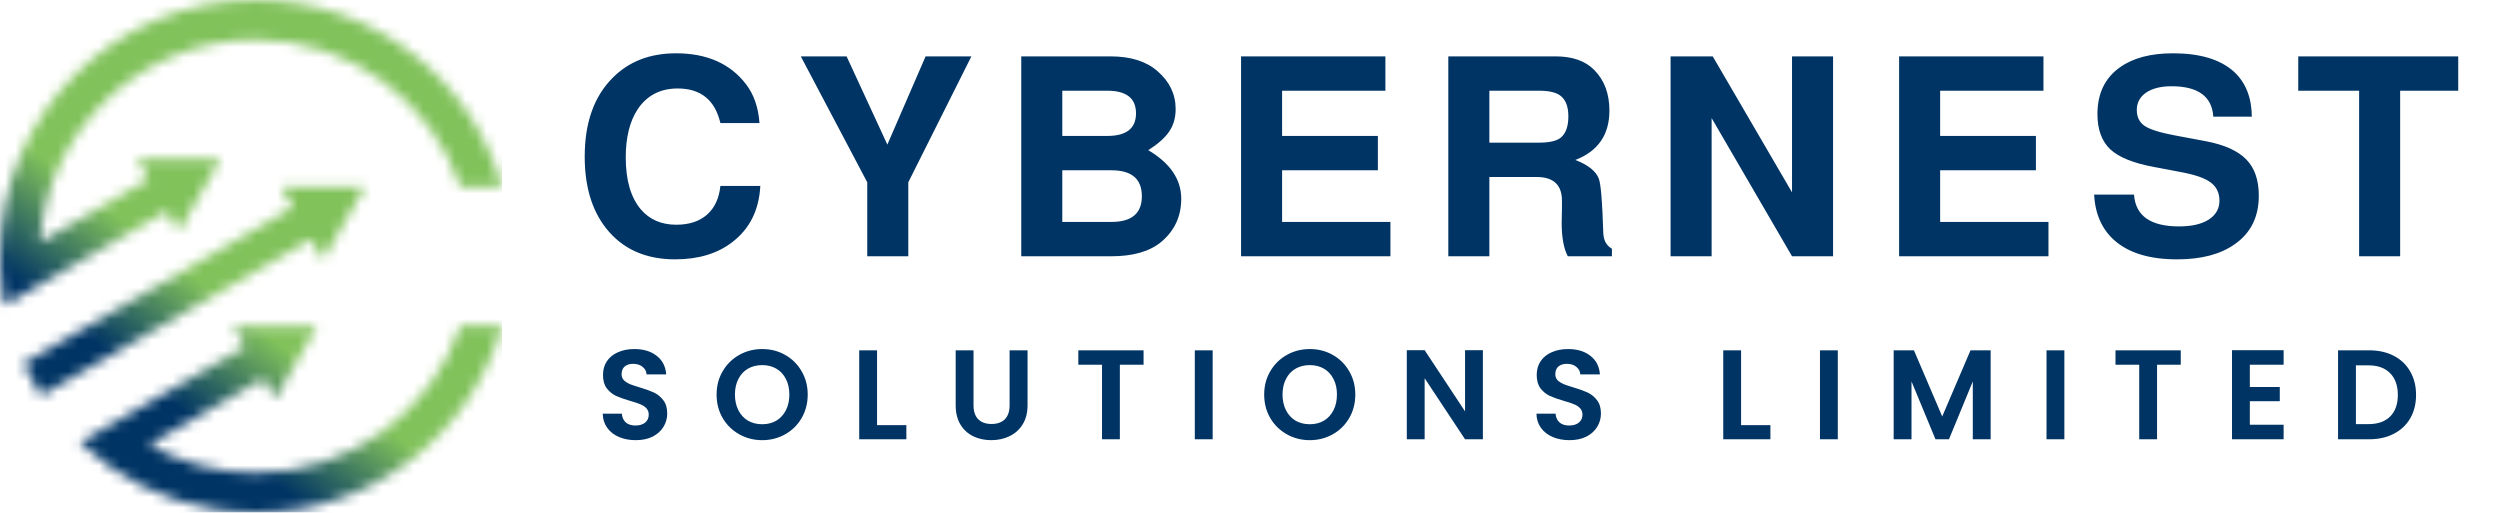 <?xml version="1.0" encoding="UTF-8"?> <svg xmlns="http://www.w3.org/2000/svg" width="239" height="49" viewBox="0 0 239 49" fill="none"><g clip-path="url(#clip0_46_11)"><mask id="mask0_46_11" style="mask-type:luminance" maskUnits="userSpaceOnUse" x="0" y="0" width="48" height="50"><path d="M3.83 23.157C4.521 12.348 13.489 3.795 24.45 3.795C33.555 3.795 41.284 9.697 44.037 17.89H48C45.121 7.57 35.669 0 24.45 0C10.947 0 0 10.969 0 24.501C0 24.79 0.005 25.077 0.015 25.364C0.06 26.655 0.204 27.921 0.441 29.154L3.952 27.122L15.971 20.17L17.093 22.116L19.087 18.656L21.081 15.195H13.106L14.228 17.142L3.831 23.157H3.83ZM10.539 44.651C14.488 47.393 19.282 49.001 24.45 49.001C35.668 49.001 45.12 41.431 48 31.111H44.037C41.284 39.304 33.555 45.205 24.45 45.205C20.738 45.205 17.255 44.225 14.244 42.508L25.192 36.174L26.314 38.121L28.308 34.661L30.302 31.2H22.327L23.449 33.147L11.091 40.296L7.641 42.292C8.544 43.15 9.513 43.938 10.539 44.651H10.539ZM5.533 32.841L2.235 34.749C2.72 35.802 3.277 36.815 3.9 37.781L3.948 37.793L7.205 35.91L29.755 22.864L30.877 24.811L32.87 21.351L34.864 17.889H26.889L28.011 19.836L5.533 32.84V32.841Z" fill="white"></path></mask><g mask="url(#mask0_46_11)"><path d="M48 0H0V49H48V0Z" fill="url(#paint0_linear_46_11)"></path></g></g><path d="M72.607 11.768H68.87C68.354 9.562 66.993 8.458 64.786 8.458C63.131 8.458 61.859 9.117 60.969 10.434C60.204 11.59 59.821 13.129 59.821 15.051C59.821 17.222 60.302 18.877 61.263 20.016C62.099 20.994 63.229 21.484 64.653 21.484C65.88 21.484 66.859 21.164 67.589 20.523C68.318 19.882 68.745 18.966 68.87 17.774H72.687C72.562 20.087 71.672 21.875 70.017 23.139C68.594 24.242 66.77 24.794 64.546 24.794C61.699 24.794 59.492 23.797 57.926 21.804C56.574 20.078 55.898 17.8 55.898 14.971C55.898 11.733 56.788 9.224 58.567 7.444C60.115 5.878 62.135 5.095 64.626 5.095C67.58 5.095 69.813 6.083 71.325 8.058C72.073 9.037 72.5 10.273 72.607 11.768ZM86.833 17.427V24.5H82.909V17.427L76.556 5.389H80.934L84.831 13.823L88.488 5.389H92.865L86.833 17.427ZM97.632 24.5V5.389H106.146C108.086 5.389 109.589 5.86 110.657 6.804C111.814 7.8 112.392 9.01 112.392 10.434C112.392 11.252 112.187 11.964 111.778 12.569C111.387 13.156 110.719 13.752 109.776 14.357C111.876 15.603 112.926 17.151 112.926 19.002C112.926 20.674 112.294 22.044 111.031 23.112C109.927 24.037 108.326 24.5 106.226 24.5H97.632ZM101.555 8.672V12.996H105.853C107.685 12.996 108.602 12.275 108.602 10.834C108.602 9.393 107.685 8.672 105.853 8.672H101.555ZM101.555 16.279V21.217H106.253C108.193 21.217 109.162 20.398 109.162 18.761C109.162 17.107 108.193 16.279 106.253 16.279H101.555ZM122.569 16.279V21.217H132.925V24.5H118.645V5.389H132.444V8.672H122.569V12.996H131.724V16.279H122.569ZM142.383 16.92V24.5H138.459V5.389H148.709C150.328 5.389 151.565 5.825 152.419 6.697C153.38 7.675 153.86 8.966 153.86 10.567C153.86 12.88 152.775 14.455 150.604 15.291C151.832 15.772 152.579 16.368 152.846 17.08C153.042 17.596 153.184 19.313 153.273 22.231C153.291 22.961 153.567 23.477 154.1 23.779V24.5H149.883C149.492 23.77 149.296 22.694 149.296 21.27C149.296 20.914 149.305 20.479 149.323 19.962C149.323 19.607 149.323 19.349 149.323 19.188C149.323 17.676 148.513 16.92 146.894 16.92H142.383ZM142.383 13.637H147.134C148.13 13.637 148.824 13.476 149.216 13.156C149.696 12.747 149.936 12.071 149.936 11.128C149.936 10.22 149.696 9.571 149.216 9.179C148.807 8.841 148.113 8.672 147.134 8.672H142.383V13.637ZM171.318 24.5L163.631 11.288V24.5H159.707V5.389H163.737L171.318 18.388V5.389H175.241V24.5H171.318ZM185.478 16.279V21.217H195.834V24.5H181.554V5.389H195.354V8.672H185.478V12.996H194.633V16.279H185.478ZM215.275 11.154H211.592C211.467 9.215 210.132 8.245 207.588 8.245C206.574 8.245 205.764 8.45 205.159 8.859C204.572 9.268 204.278 9.82 204.278 10.514C204.278 11.19 204.527 11.697 205.025 12.035C205.524 12.373 206.485 12.676 207.908 12.943L210.898 13.503C212.659 13.841 213.94 14.419 214.741 15.238C215.542 16.057 215.942 17.213 215.942 18.708C215.942 20.754 215.159 22.311 213.593 23.379C212.241 24.322 210.417 24.794 208.122 24.794C205.506 24.794 203.513 24.189 202.143 22.979C200.951 21.929 200.301 20.47 200.194 18.601H204.011C204.154 20.63 205.586 21.644 208.309 21.644C209.519 21.644 210.462 21.43 211.138 21.003C211.832 20.559 212.179 19.953 212.179 19.188C212.179 18.441 211.903 17.863 211.351 17.453C210.818 17.044 209.892 16.715 208.575 16.466L205.906 15.959C203.967 15.603 202.579 15.042 201.742 14.277C200.924 13.494 200.515 12.373 200.515 10.914C200.515 8.939 201.235 7.444 202.677 6.43C203.922 5.54 205.613 5.095 207.748 5.095C210.328 5.095 212.268 5.682 213.567 6.857C214.688 7.889 215.257 9.321 215.275 11.154ZM229.455 8.672V24.5H225.532V8.672H219.713V5.389H235.007V8.672H229.455Z" fill="#003464"></path><path d="M60.777 42.08C60.184 42.08 59.648 41.978 59.169 41.775C58.697 41.572 58.324 41.28 58.048 40.898C57.772 40.516 57.63 40.065 57.621 39.545H59.449C59.473 39.895 59.595 40.171 59.814 40.374C60.042 40.577 60.35 40.679 60.74 40.679C61.138 40.679 61.451 40.585 61.678 40.398C61.906 40.203 62.02 39.952 62.02 39.643C62.02 39.391 61.942 39.184 61.788 39.022C61.634 38.859 61.439 38.733 61.203 38.644C60.976 38.547 60.659 38.441 60.253 38.327C59.701 38.165 59.25 38.006 58.901 37.852C58.559 37.69 58.263 37.45 58.011 37.133C57.767 36.808 57.646 36.378 57.646 35.842C57.646 35.338 57.772 34.9 58.023 34.526C58.275 34.152 58.629 33.868 59.083 33.673C59.538 33.47 60.058 33.369 60.643 33.369C61.52 33.369 62.231 33.584 62.775 34.014C63.327 34.437 63.632 35.03 63.689 35.793H61.812C61.796 35.501 61.67 35.261 61.435 35.074C61.207 34.879 60.903 34.782 60.521 34.782C60.188 34.782 59.92 34.867 59.717 35.038C59.522 35.208 59.425 35.456 59.425 35.781C59.425 36.008 59.498 36.199 59.644 36.353C59.798 36.5 59.985 36.622 60.204 36.719C60.432 36.808 60.748 36.914 61.154 37.036C61.707 37.198 62.158 37.361 62.507 37.523C62.856 37.686 63.157 37.929 63.408 38.254C63.66 38.579 63.786 39.005 63.786 39.533C63.786 39.988 63.668 40.411 63.433 40.8C63.197 41.19 62.852 41.503 62.397 41.739C61.942 41.966 61.402 42.08 60.777 42.08ZM72.867 42.08C72.071 42.08 71.34 41.893 70.674 41.519C70.008 41.146 69.48 40.63 69.09 39.972C68.701 39.306 68.506 38.555 68.506 37.718C68.506 36.89 68.701 36.146 69.09 35.489C69.48 34.822 70.008 34.303 70.674 33.929C71.34 33.555 72.071 33.369 72.867 33.369C73.671 33.369 74.402 33.555 75.06 33.929C75.726 34.303 76.25 34.822 76.632 35.489C77.022 36.146 77.217 36.89 77.217 37.718C77.217 38.555 77.022 39.306 76.632 39.972C76.25 40.63 75.726 41.146 75.06 41.519C74.394 41.893 73.663 42.08 72.867 42.08ZM72.867 40.557C73.379 40.557 73.83 40.443 74.219 40.216C74.609 39.98 74.914 39.647 75.133 39.217C75.353 38.786 75.462 38.287 75.462 37.718C75.462 37.15 75.353 36.654 75.133 36.232C74.914 35.801 74.609 35.472 74.219 35.245C73.83 35.017 73.379 34.904 72.867 34.904C72.356 34.904 71.901 35.017 71.503 35.245C71.113 35.472 70.808 35.801 70.589 36.232C70.37 36.654 70.26 37.15 70.26 37.718C70.26 38.287 70.37 38.786 70.589 39.217C70.808 39.647 71.113 39.98 71.503 40.216C71.901 40.443 72.356 40.557 72.867 40.557ZM83.846 40.642H86.648V41.994H82.141V33.49H83.846V40.642ZM93.069 33.49V38.754C93.069 39.33 93.219 39.773 93.52 40.082C93.82 40.382 94.243 40.532 94.787 40.532C95.339 40.532 95.765 40.382 96.066 40.082C96.366 39.773 96.517 39.33 96.517 38.754V33.49H98.234V38.741C98.234 39.464 98.076 40.078 97.759 40.581C97.451 41.077 97.032 41.45 96.504 41.702C95.985 41.954 95.404 42.08 94.762 42.08C94.129 42.08 93.552 41.954 93.032 41.702C92.52 41.45 92.114 41.077 91.814 40.581C91.513 40.078 91.363 39.464 91.363 38.741V33.49H93.069ZM109.325 33.49V34.867H107.058V41.994H105.353V34.867H103.087V33.49H109.325ZM115.93 33.49V41.994H114.224V33.49H115.93ZM125.217 42.08C124.421 42.08 123.69 41.893 123.024 41.519C122.358 41.146 121.83 40.63 121.44 39.972C121.051 39.306 120.856 38.555 120.856 37.718C120.856 36.89 121.051 36.146 121.44 35.489C121.83 34.822 122.358 34.303 123.024 33.929C123.69 33.555 124.421 33.369 125.217 33.369C126.021 33.369 126.752 33.555 127.41 33.929C128.076 34.303 128.6 34.822 128.982 35.489C129.372 36.146 129.567 36.89 129.567 37.718C129.567 38.555 129.372 39.306 128.982 39.972C128.6 40.63 128.076 41.146 127.41 41.519C126.744 41.893 126.013 42.08 125.217 42.08ZM125.217 40.557C125.729 40.557 126.18 40.443 126.57 40.216C126.959 39.98 127.264 39.647 127.483 39.217C127.703 38.786 127.812 38.287 127.812 37.718C127.812 37.15 127.703 36.654 127.483 36.232C127.264 35.801 126.959 35.472 126.57 35.245C126.18 35.017 125.729 34.904 125.217 34.904C124.706 34.904 124.251 35.017 123.853 35.245C123.463 35.472 123.158 35.801 122.939 36.232C122.72 36.654 122.61 37.15 122.61 37.718C122.61 38.287 122.72 38.786 122.939 39.217C123.158 39.647 123.463 39.98 123.853 40.216C124.251 40.443 124.706 40.557 125.217 40.557ZM141.764 41.994H140.058L136.196 36.159V41.994H134.491V33.478H136.196L140.058 39.326V33.478H141.764V41.994ZM150.041 42.08C149.448 42.08 148.912 41.978 148.433 41.775C147.961 41.572 147.588 41.28 147.312 40.898C147.036 40.516 146.893 40.065 146.885 39.545H148.713C148.737 39.895 148.859 40.171 149.078 40.374C149.306 40.577 149.614 40.679 150.004 40.679C150.402 40.679 150.715 40.585 150.942 40.398C151.17 40.203 151.283 39.952 151.283 39.643C151.283 39.391 151.206 39.184 151.052 39.022C150.898 38.859 150.703 38.733 150.467 38.644C150.24 38.547 149.923 38.441 149.517 38.327C148.965 38.165 148.514 38.006 148.165 37.852C147.823 37.69 147.527 37.45 147.275 37.133C147.032 36.808 146.91 36.378 146.91 35.842C146.91 35.338 147.036 34.9 147.287 34.526C147.539 34.152 147.892 33.868 148.347 33.673C148.802 33.47 149.322 33.369 149.907 33.369C150.784 33.369 151.495 33.584 152.039 34.014C152.591 34.437 152.896 35.03 152.953 35.793H151.076C151.06 35.501 150.934 35.261 150.699 35.074C150.471 34.879 150.167 34.782 149.785 34.782C149.452 34.782 149.184 34.867 148.981 35.038C148.786 35.208 148.688 35.456 148.688 35.781C148.688 36.008 148.762 36.199 148.908 36.353C149.062 36.5 149.249 36.622 149.468 36.719C149.696 36.808 150.012 36.914 150.418 37.036C150.971 37.198 151.422 37.361 151.771 37.523C152.12 37.686 152.421 37.929 152.672 38.254C152.924 38.579 153.05 39.005 153.05 39.533C153.05 39.988 152.932 40.411 152.697 40.8C152.461 41.19 152.116 41.503 151.661 41.739C151.206 41.966 150.666 42.08 150.041 42.08ZM166.447 40.642H169.25V41.994H164.742V33.49H166.447V40.642ZM175.694 33.49V41.994H173.989V33.49H175.694ZM190.306 33.49V41.994H188.6V36.463L186.322 41.994H185.031L182.74 36.463V41.994H181.035V33.49H182.972L185.676 39.814L188.381 33.49H190.306ZM197.353 33.49V41.994H195.647V33.49H197.353ZM208.48 33.49V34.867H206.214V41.994H204.509V34.867H202.242V33.49H208.48ZM215.085 34.867V36.999H217.948V38.352H215.085V40.605H218.314V41.994H213.38V33.478H218.314V34.867H215.085ZM226.492 33.49C227.385 33.49 228.169 33.665 228.843 34.014C229.525 34.364 230.049 34.863 230.415 35.513C230.788 36.154 230.975 36.902 230.975 37.755C230.975 38.607 230.788 39.355 230.415 39.996C230.049 40.63 229.525 41.121 228.843 41.471C228.169 41.82 227.385 41.994 226.492 41.994H223.519V33.49H226.492ZM226.431 40.545C227.324 40.545 228.015 40.301 228.502 39.814C228.989 39.326 229.233 38.64 229.233 37.755C229.233 36.869 228.989 36.179 228.502 35.683C228.015 35.18 227.324 34.928 226.431 34.928H225.225V40.545H226.431Z" fill="#003464"></path><defs><linearGradient id="paint0_linear_46_11" x1="5.931" y1="42.038" x2="35.813" y2="4.087" gradientUnits="userSpaceOnUse"><stop offset="0.192" stop-color="#003464"></stop><stop offset="0.415" stop-color="#81C25B"></stop><stop offset="0.875" stop-color="#81C25B"></stop></linearGradient><clipPath id="clip0_46_11"><rect width="48" height="49" fill="white"></rect></clipPath></defs></svg> 